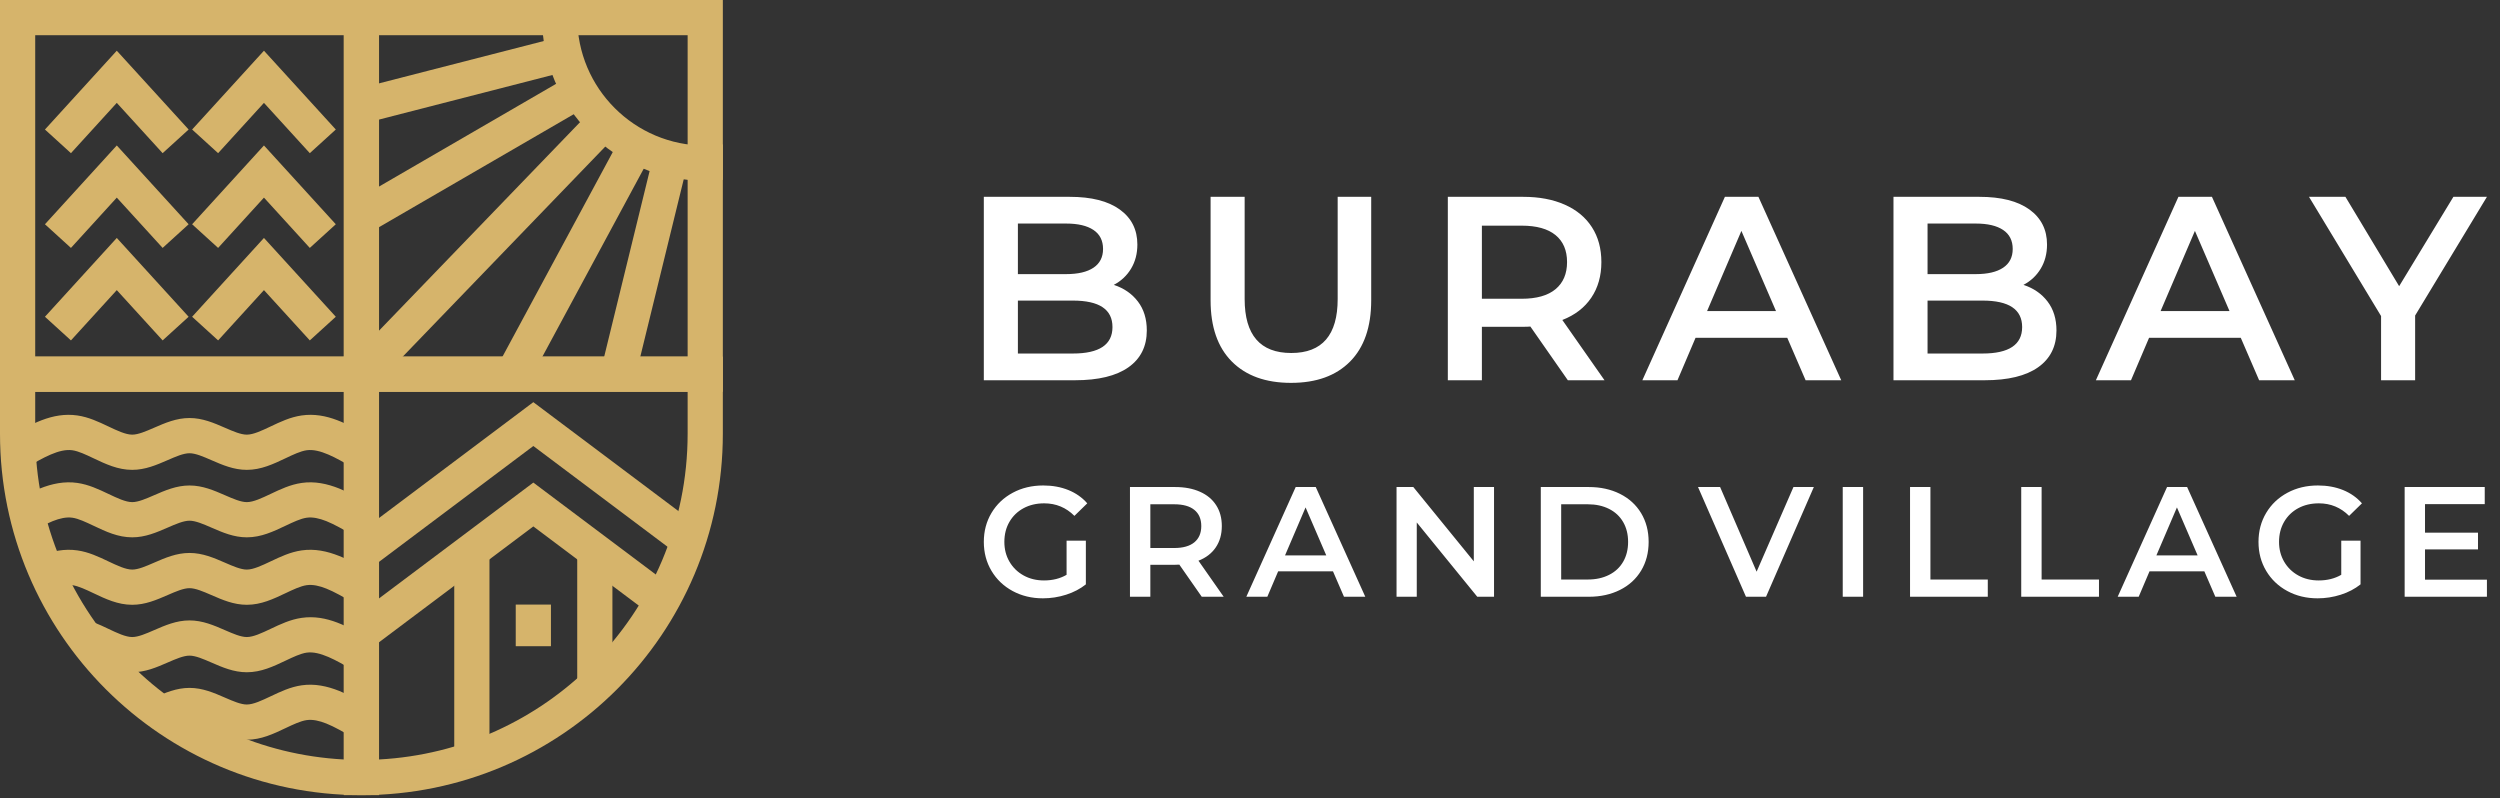 <?xml version="1.0" encoding="UTF-8"?> <svg xmlns="http://www.w3.org/2000/svg" width="191" height="61" viewBox="0 0 191 61" fill="none"><rect x="0" y="0" width="191" height="61" fill="#333333" stroke="none"/><path fill-rule="evenodd" clip-rule="evenodd" d="M26.268 27.244V2.69H2.69V27.244H26.268ZM28.958 1.345V29.933H0V0H28.958V1.345Z" fill="#D6B46B"></path><path fill-rule="evenodd" clip-rule="evenodd" d="M28.957 2.69V27.244H52.535V2.69H28.957ZM26.268 28.588V0H55.225V29.933H26.268V28.588Z" fill="#D6B46B"></path><path fill-rule="evenodd" clip-rule="evenodd" d="M52.535 29.933H28.957V58.024C35.304 57.686 41.021 54.974 45.236 50.76C49.746 46.25 52.535 40.019 52.535 33.137V29.933ZM27.612 27.244H55.225V33.137C55.225 40.762 52.134 47.665 47.138 52.662C42.141 57.658 35.237 60.75 27.612 60.75H26.268V27.244H27.612Z" fill="#D6B46B"></path><path fill-rule="evenodd" clip-rule="evenodd" d="M26.268 58.024V29.933H2.69V33.137C2.69 40.019 5.48 46.25 9.99 50.76C14.204 54.974 19.921 57.686 26.268 58.024ZM28.958 28.589V60.75H27.613C19.988 60.75 13.084 57.658 8.088 52.662C3.091 47.665 0 40.762 0 33.137V27.244H28.958V28.589Z" fill="#D6B46B"></path><path fill-rule="evenodd" clip-rule="evenodd" d="M3.434 9.895L8.922 3.874L14.411 9.895L12.425 11.702L8.922 7.859L5.42 11.702L3.434 9.895Z" fill="#D6B46B"></path><path fill-rule="evenodd" clip-rule="evenodd" d="M3.434 17.134L8.922 11.113L14.411 17.134L12.425 18.941L8.922 15.098L5.42 18.941L3.434 17.134Z" fill="#D6B46B"></path><path fill-rule="evenodd" clip-rule="evenodd" d="M3.434 24.2L8.922 18.179L14.411 24.2L12.425 26.007L8.922 22.165L5.42 26.007L3.434 24.2Z" fill="#D6B46B"></path><path fill-rule="evenodd" clip-rule="evenodd" d="M14.678 9.895L20.166 3.874L25.655 9.895L23.669 11.702L20.166 7.859L16.664 11.702L14.678 9.895Z" fill="#D6B46B"></path><path fill-rule="evenodd" clip-rule="evenodd" d="M14.678 17.134L20.166 11.113L25.655 17.134L23.669 18.941L20.166 15.098L16.664 18.941L14.678 17.134Z" fill="#D6B46B"></path><path fill-rule="evenodd" clip-rule="evenodd" d="M14.678 24.2L20.166 18.179L25.655 24.2L23.669 26.007L20.166 22.165L16.664 26.007L14.678 24.2Z" fill="#D6B46B"></path><path fill-rule="evenodd" clip-rule="evenodd" d="M55.224 13.741C54.783 13.788 54.334 13.812 53.88 13.812C50.437 13.812 47.32 12.417 45.064 10.161C42.808 7.905 41.412 4.788 41.412 1.345C41.412 0.891 41.436 0.442 41.484 0H44.194C44.133 0.44 44.102 0.889 44.102 1.345C44.102 4.045 45.196 6.49 46.966 8.259C48.735 10.028 51.18 11.123 53.88 11.123C54.336 11.123 54.785 11.091 55.224 11.031V13.741Z" fill="#D6B46B"></path><path fill-rule="evenodd" clip-rule="evenodd" d="M46.981 10.433L28.58 29.518L26.646 27.658L45.048 8.573L46.981 10.433Z" fill="#D6B46B"></path><path fill-rule="evenodd" clip-rule="evenodd" d="M44.93 8.089L28.284 17.746L26.939 15.424L43.585 5.767L44.93 8.089Z" fill="#D6B46B"></path><path fill-rule="evenodd" clip-rule="evenodd" d="M43.438 5.412L27.945 9.395L27.283 6.799L42.776 2.817L43.438 5.412Z" fill="#D6B46B"></path><path fill-rule="evenodd" clip-rule="evenodd" d="M49.736 11.858L40.373 29.224L38.01 27.952L47.372 10.587L49.736 11.858Z" fill="#D6B46B"></path><path fill-rule="evenodd" clip-rule="evenodd" d="M52.538 12.466L48.42 29.288L45.815 28.657L49.932 11.836L52.538 12.466Z" fill="#D6B46B"></path><path fill-rule="evenodd" clip-rule="evenodd" d="M26.809 41.188L40.746 30.724L53.393 40.218L51.785 42.362L40.746 34.075L28.416 43.331L26.809 41.188Z" fill="#D6B46B"></path><path fill-rule="evenodd" clip-rule="evenodd" d="M26.809 47.332L40.746 36.869L51.37 44.844L49.763 46.988L40.746 40.219L28.416 49.476L26.809 47.332Z" fill="#D6B46B"></path><path fill-rule="evenodd" clip-rule="evenodd" d="M37.395 42.312V58.76H34.705V42.312H37.395Z" fill="#D6B46B"></path><path fill-rule="evenodd" clip-rule="evenodd" d="M46.789 42.312V52.426H44.1V42.312H46.789Z" fill="#D6B46B"></path><path fill-rule="evenodd" clip-rule="evenodd" d="M42.092 46.19V49.37H39.402V46.19H42.092Z" fill="#D6B46B"></path><path fill-rule="evenodd" clip-rule="evenodd" d="M0.677 33.386C2.338 32.424 3.998 31.464 5.911 31.741C6.776 31.867 7.531 32.225 8.285 32.583C8.942 32.895 9.6 33.207 10.1 33.207C10.559 33.207 11.156 32.947 11.753 32.688C12.615 32.312 13.478 31.937 14.478 31.937C15.477 31.937 16.341 32.312 17.203 32.688C17.799 32.947 18.396 33.207 18.856 33.207C19.356 33.207 20.014 32.895 20.671 32.583C21.425 32.225 22.179 31.867 23.044 31.741C24.958 31.464 26.618 32.424 28.276 33.386L28.282 33.39L26.945 35.719L26.937 35.712C25.681 34.983 24.424 34.254 23.423 34.4C22.962 34.466 22.389 34.738 21.817 35.01C20.882 35.453 19.947 35.897 18.856 35.897C17.856 35.897 16.993 35.522 16.131 35.147C15.535 34.887 14.937 34.627 14.478 34.627C14.018 34.627 13.421 34.887 12.825 35.147C11.962 35.522 11.099 35.897 10.1 35.897C9.008 35.897 8.073 35.453 7.139 35.01C6.567 34.738 5.994 34.466 5.533 34.4C4.532 34.254 3.275 34.983 2.019 35.712L2.013 35.717L0.674 33.39L0.677 33.386Z" fill="#D6B46B"></path><path fill-rule="evenodd" clip-rule="evenodd" d="M0.674 38.546C1.439 38.102 2.205 37.657 3.041 37.324C3.972 36.953 4.924 36.752 5.914 36.896C6.778 37.021 7.533 37.38 8.287 37.737C8.944 38.049 9.602 38.362 10.102 38.362C10.561 38.362 11.159 38.102 11.755 37.842C12.617 37.467 13.48 37.091 14.48 37.091C15.48 37.091 16.343 37.467 17.205 37.842C17.801 38.102 18.399 38.362 18.858 38.362C19.358 38.362 20.016 38.049 20.673 37.737C21.427 37.38 22.181 37.021 23.047 36.896C24.037 36.752 24.988 36.953 25.919 37.324C26.755 37.657 27.521 38.102 28.286 38.546L26.941 40.868C26.248 40.465 25.553 40.062 24.931 39.814C24.403 39.604 23.894 39.486 23.425 39.554C22.964 39.62 22.391 39.893 21.819 40.164C20.885 40.608 19.95 41.052 18.858 41.052C17.858 41.052 16.995 40.676 16.134 40.301C15.537 40.041 14.939 39.781 14.48 39.781C14.021 39.781 13.424 40.041 12.827 40.301C11.965 40.676 11.102 41.052 10.102 41.052C9.011 41.052 8.075 40.608 7.141 40.164C6.569 39.893 5.996 39.62 5.535 39.554C5.066 39.486 4.557 39.604 4.029 39.814C3.407 40.062 2.712 40.465 2.019 40.868L0.674 38.546Z" fill="#D6B46B"></path><path fill-rule="evenodd" clip-rule="evenodd" d="M3.072 42.465C3.994 42.101 4.934 41.908 5.913 42.05C6.777 42.175 7.532 42.534 8.286 42.892C8.943 43.203 9.601 43.516 10.101 43.516C10.561 43.516 11.158 43.256 11.755 42.996C12.616 42.621 13.48 42.246 14.479 42.246C15.479 42.246 16.342 42.621 17.204 42.996C17.801 43.256 18.398 43.516 18.857 43.516C19.357 43.516 20.015 43.203 20.672 42.892C21.426 42.534 22.181 42.175 23.046 42.05C24.036 41.907 24.987 42.106 25.918 42.478C26.754 42.811 27.52 43.256 28.285 43.7L26.941 46.022C26.247 45.619 25.552 45.216 24.93 44.968C24.402 44.758 23.893 44.64 23.424 44.708C22.963 44.775 22.39 45.047 21.818 45.319C20.884 45.762 19.949 46.206 18.857 46.206C17.857 46.206 16.994 45.83 16.133 45.455C15.536 45.196 14.938 44.936 14.479 44.936C14.02 44.936 13.422 45.196 12.826 45.455C11.964 45.83 11.101 46.206 10.101 46.206C9.009 46.206 8.074 45.762 7.141 45.319C6.568 45.047 5.995 44.775 5.534 44.708C5.091 44.644 4.613 44.745 4.117 44.934C3.724 44.079 3.369 43.227 3.072 42.465ZM11.056 53.596C11.283 53.51 11.519 53.408 11.755 53.306C12.616 52.93 13.48 52.555 14.479 52.555C15.479 52.555 16.342 52.93 17.204 53.306C17.801 53.565 18.398 53.825 18.857 53.825C19.357 53.825 20.015 53.512 20.673 53.2C21.427 52.843 22.181 52.484 23.046 52.358C24.036 52.215 24.987 52.416 25.918 52.787C26.754 53.12 27.52 53.565 28.285 54.008L26.941 56.331C26.247 55.928 25.552 55.525 24.93 55.277C24.402 55.067 23.893 54.949 23.424 55.017C22.963 55.083 22.39 55.356 21.818 55.627C20.884 56.071 19.949 56.515 18.857 56.515C17.857 56.515 16.994 56.139 16.133 55.764C15.536 55.504 14.938 55.245 14.479 55.245C14.283 55.245 14.061 55.292 13.825 55.367C13.073 54.94 12.319 54.475 11.569 53.959C11.398 53.841 11.227 53.72 11.056 53.596ZM5.238 47.156C5.46 47.156 5.685 47.171 5.913 47.205C6.777 47.33 7.532 47.688 8.286 48.046C8.943 48.358 9.602 48.67 10.101 48.67C10.56 48.67 11.158 48.411 11.755 48.151C12.617 47.776 13.479 47.4 14.479 47.4C15.48 47.4 16.342 47.776 17.204 48.151C17.8 48.411 18.398 48.67 18.857 48.67C19.357 48.67 20.015 48.358 20.672 48.046C21.426 47.688 22.181 47.33 23.046 47.205C24.962 46.926 26.624 47.89 28.285 48.854L27.618 50.005L27.014 51.213L26.94 51.176C25.683 50.447 24.425 49.717 23.424 49.862C22.963 49.929 22.39 50.201 21.818 50.473C20.884 50.917 19.949 51.36 18.857 51.36C17.858 51.36 16.994 50.985 16.133 50.609C15.536 50.35 14.938 50.09 14.479 50.09C14.02 50.09 13.423 50.35 12.826 50.609C11.964 50.985 11.101 51.36 10.101 51.36C9.285 51.36 8.556 51.112 7.85 50.802C7.703 50.644 7.56 50.484 7.42 50.322C6.571 49.337 5.865 48.276 5.238 47.156Z" fill="#D6B46B"></path><path fill-rule="evenodd" clip-rule="evenodd" d="M85.094 21.764C85.868 22.018 86.482 22.441 86.935 23.035C87.389 23.629 87.616 24.366 87.616 25.247C87.616 26.462 87.149 27.399 86.215 28.06C85.28 28.721 83.919 29.051 82.131 29.051H75.164V15.038H81.73C83.385 15.038 84.66 15.361 85.554 16.009C86.448 16.656 86.895 17.547 86.895 18.681C86.895 19.375 86.735 19.989 86.415 20.523C86.094 21.057 85.654 21.47 85.094 21.764ZM77.767 17.079V20.943H81.45C82.358 20.943 83.055 20.78 83.542 20.453C84.029 20.126 84.273 19.649 84.273 19.021C84.273 18.381 84.029 17.897 83.542 17.57C83.055 17.243 82.358 17.079 81.45 17.079H77.767ZM81.971 27.009C83.986 27.009 84.993 26.335 84.993 24.987C84.993 23.639 83.986 22.965 81.971 22.965H77.767V27.009H81.971ZM98.634 29.251C96.699 29.251 95.191 28.707 94.11 27.619C93.029 26.532 92.489 24.974 92.489 22.945V15.038H95.091V22.845C95.091 25.594 96.279 26.969 98.654 26.969C101.017 26.969 102.198 25.594 102.198 22.845V15.038H104.76V22.945C104.76 24.974 104.223 26.532 103.149 27.619C102.074 28.707 100.57 29.251 98.634 29.251ZM119.783 29.051L116.92 24.947C116.8 24.96 116.62 24.967 116.379 24.967H113.216V29.051H110.614V15.038H116.379C117.594 15.038 118.652 15.238 119.552 15.638C120.453 16.038 121.144 16.612 121.624 17.36C122.105 18.107 122.345 18.995 122.345 20.022C122.345 21.077 122.088 21.984 121.574 22.745C121.06 23.506 120.323 24.073 119.362 24.447L122.585 29.051H119.783ZM119.723 20.022C119.723 19.128 119.429 18.441 118.842 17.96C118.254 17.48 117.394 17.24 116.259 17.24H113.216V22.825H116.259C117.394 22.825 118.254 22.581 118.842 22.094C119.429 21.607 119.723 20.916 119.723 20.022ZM136.547 25.808H129.54L128.159 29.051H125.476L131.782 15.038H134.344L140.67 29.051H137.948L136.547 25.808ZM135.686 23.766L133.043 17.64L130.421 23.766H135.686ZM154.592 21.764C155.366 22.018 155.98 22.441 156.433 23.035C156.887 23.629 157.114 24.366 157.114 25.247C157.114 26.462 156.647 27.399 155.713 28.06C154.778 28.721 153.417 29.051 151.629 29.051H144.662V15.038H151.228C152.883 15.038 154.158 15.361 155.052 16.009C155.946 16.656 156.393 17.547 156.393 18.681C156.393 19.375 156.233 19.989 155.913 20.523C155.593 21.057 155.152 21.47 154.592 21.764ZM147.265 17.079V20.943H150.948C151.856 20.943 152.553 20.78 153.04 20.453C153.527 20.126 153.771 19.649 153.771 19.021C153.771 18.381 153.527 17.897 153.04 17.57C152.553 17.243 151.856 17.079 150.948 17.079H147.265ZM151.469 27.009C153.484 27.009 154.492 26.335 154.492 24.987C154.492 23.639 153.484 22.965 151.469 22.965H147.265V27.009H151.469ZM171.195 25.808H164.189L162.808 29.051H160.125L166.431 15.038H168.993L175.319 29.051H172.597L171.195 25.808ZM170.335 23.766L167.692 17.64L165.07 23.766H170.335ZM184.516 24.106V29.051H181.914V24.146L176.408 15.038H179.191L183.295 21.864L187.439 15.038H190.001L184.516 24.106Z" fill="white"></path><path fill-rule="evenodd" clip-rule="evenodd" d="M81.487 41.305H82.96V44.646C82.529 44.989 82.026 45.253 81.451 45.436C80.876 45.62 80.285 45.712 79.679 45.712C78.824 45.712 78.054 45.526 77.367 45.155C76.681 44.784 76.142 44.271 75.751 43.616C75.36 42.961 75.164 42.223 75.164 41.401C75.164 40.578 75.36 39.84 75.751 39.185C76.142 38.531 76.683 38.018 77.373 37.647C78.064 37.275 78.84 37.09 79.703 37.09C80.405 37.09 81.044 37.206 81.618 37.437C82.193 37.669 82.676 38.008 83.067 38.455L82.085 39.413C81.447 38.774 80.677 38.455 79.774 38.455C79.184 38.455 78.659 38.579 78.2 38.826C77.741 39.074 77.382 39.421 77.122 39.868C76.862 40.315 76.733 40.826 76.733 41.401C76.733 41.96 76.862 42.462 77.122 42.91C77.382 43.357 77.741 43.708 78.2 43.963C78.659 44.219 79.18 44.346 79.762 44.346C80.417 44.346 80.992 44.203 81.487 43.915V41.305ZM91.814 45.592L90.101 43.137C90.03 43.145 89.922 43.149 89.778 43.149H87.886V45.592H86.329V37.209H89.778C90.504 37.209 91.137 37.329 91.676 37.569C92.215 37.808 92.628 38.151 92.915 38.599C93.203 39.046 93.347 39.577 93.347 40.191C93.347 40.822 93.193 41.365 92.885 41.82C92.578 42.275 92.137 42.614 91.562 42.838L93.49 45.592H91.814ZM91.778 40.191C91.778 39.656 91.602 39.245 91.251 38.958C90.9 38.67 90.385 38.527 89.706 38.527H87.886V41.868H89.706C90.385 41.868 90.9 41.722 91.251 41.431C91.602 41.139 91.778 40.726 91.778 40.191ZM101.841 43.652H97.65L96.824 45.592H95.219L98.991 37.209H100.524L104.308 45.592H102.68L101.841 43.652ZM101.326 42.431L99.746 38.766L98.177 42.431H101.326ZM114.144 37.209V45.592H112.863L108.241 39.916V45.592H106.696V37.209H107.977L112.599 42.886V37.209H114.144ZM117.717 37.209H121.382C122.276 37.209 123.07 37.383 123.765 37.73C124.459 38.078 124.998 38.569 125.381 39.203C125.764 39.838 125.956 40.571 125.956 41.401C125.956 42.231 125.764 42.963 125.381 43.598C124.998 44.233 124.459 44.724 123.765 45.071C123.07 45.418 122.276 45.592 121.382 45.592H117.717V37.209ZM121.31 44.275C121.924 44.275 122.465 44.157 122.932 43.921C123.399 43.686 123.759 43.351 124.01 42.916C124.262 42.48 124.387 41.975 124.387 41.401C124.387 40.826 124.262 40.321 124.01 39.886C123.759 39.451 123.399 39.115 122.932 38.88C122.465 38.645 121.924 38.527 121.31 38.527H119.274V44.275H121.31ZM138.577 37.209L134.925 45.592H133.392L129.728 37.209H131.416L134.206 43.676L137.02 37.209H138.577ZM140.785 37.209H142.342V45.592H140.785V37.209ZM145.927 37.209H147.484V44.275H151.867V45.592H145.927V37.209ZM154.422 37.209H155.979V44.275H160.362V45.592H154.422V37.209ZM168.413 43.652H164.222L163.396 45.592H161.791L165.563 37.209H167.096L170.88 45.592H169.251L168.413 43.652ZM167.898 42.431L166.318 38.766L164.749 42.431H167.898ZM178.872 41.305H180.345V44.646C179.914 44.989 179.411 45.253 178.836 45.436C178.261 45.62 177.671 45.712 177.064 45.712C176.21 45.712 175.439 45.526 174.753 45.155C174.066 44.784 173.527 44.271 173.136 43.616C172.745 42.961 172.549 42.223 172.549 41.401C172.549 40.578 172.745 39.84 173.136 39.185C173.527 38.531 174.068 38.018 174.759 37.647C175.449 37.275 176.226 37.09 177.088 37.09C177.79 37.09 178.429 37.206 179.004 37.437C179.579 37.669 180.062 38.008 180.453 38.455L179.471 39.413C178.832 38.774 178.062 38.455 177.16 38.455C176.569 38.455 176.044 38.579 175.585 38.826C175.126 39.074 174.767 39.421 174.507 39.868C174.248 40.315 174.118 40.826 174.118 41.401C174.118 41.96 174.248 42.462 174.507 42.91C174.767 43.357 175.126 43.708 175.585 43.963C176.044 44.219 176.565 44.346 177.148 44.346C177.802 44.346 178.377 44.203 178.872 43.915V41.305ZM190.001 44.287V45.592H183.715V37.209H189.834V38.515H185.271V40.694H189.319V41.975H185.271V44.287H190.001Z" fill="white"></path></svg> 
